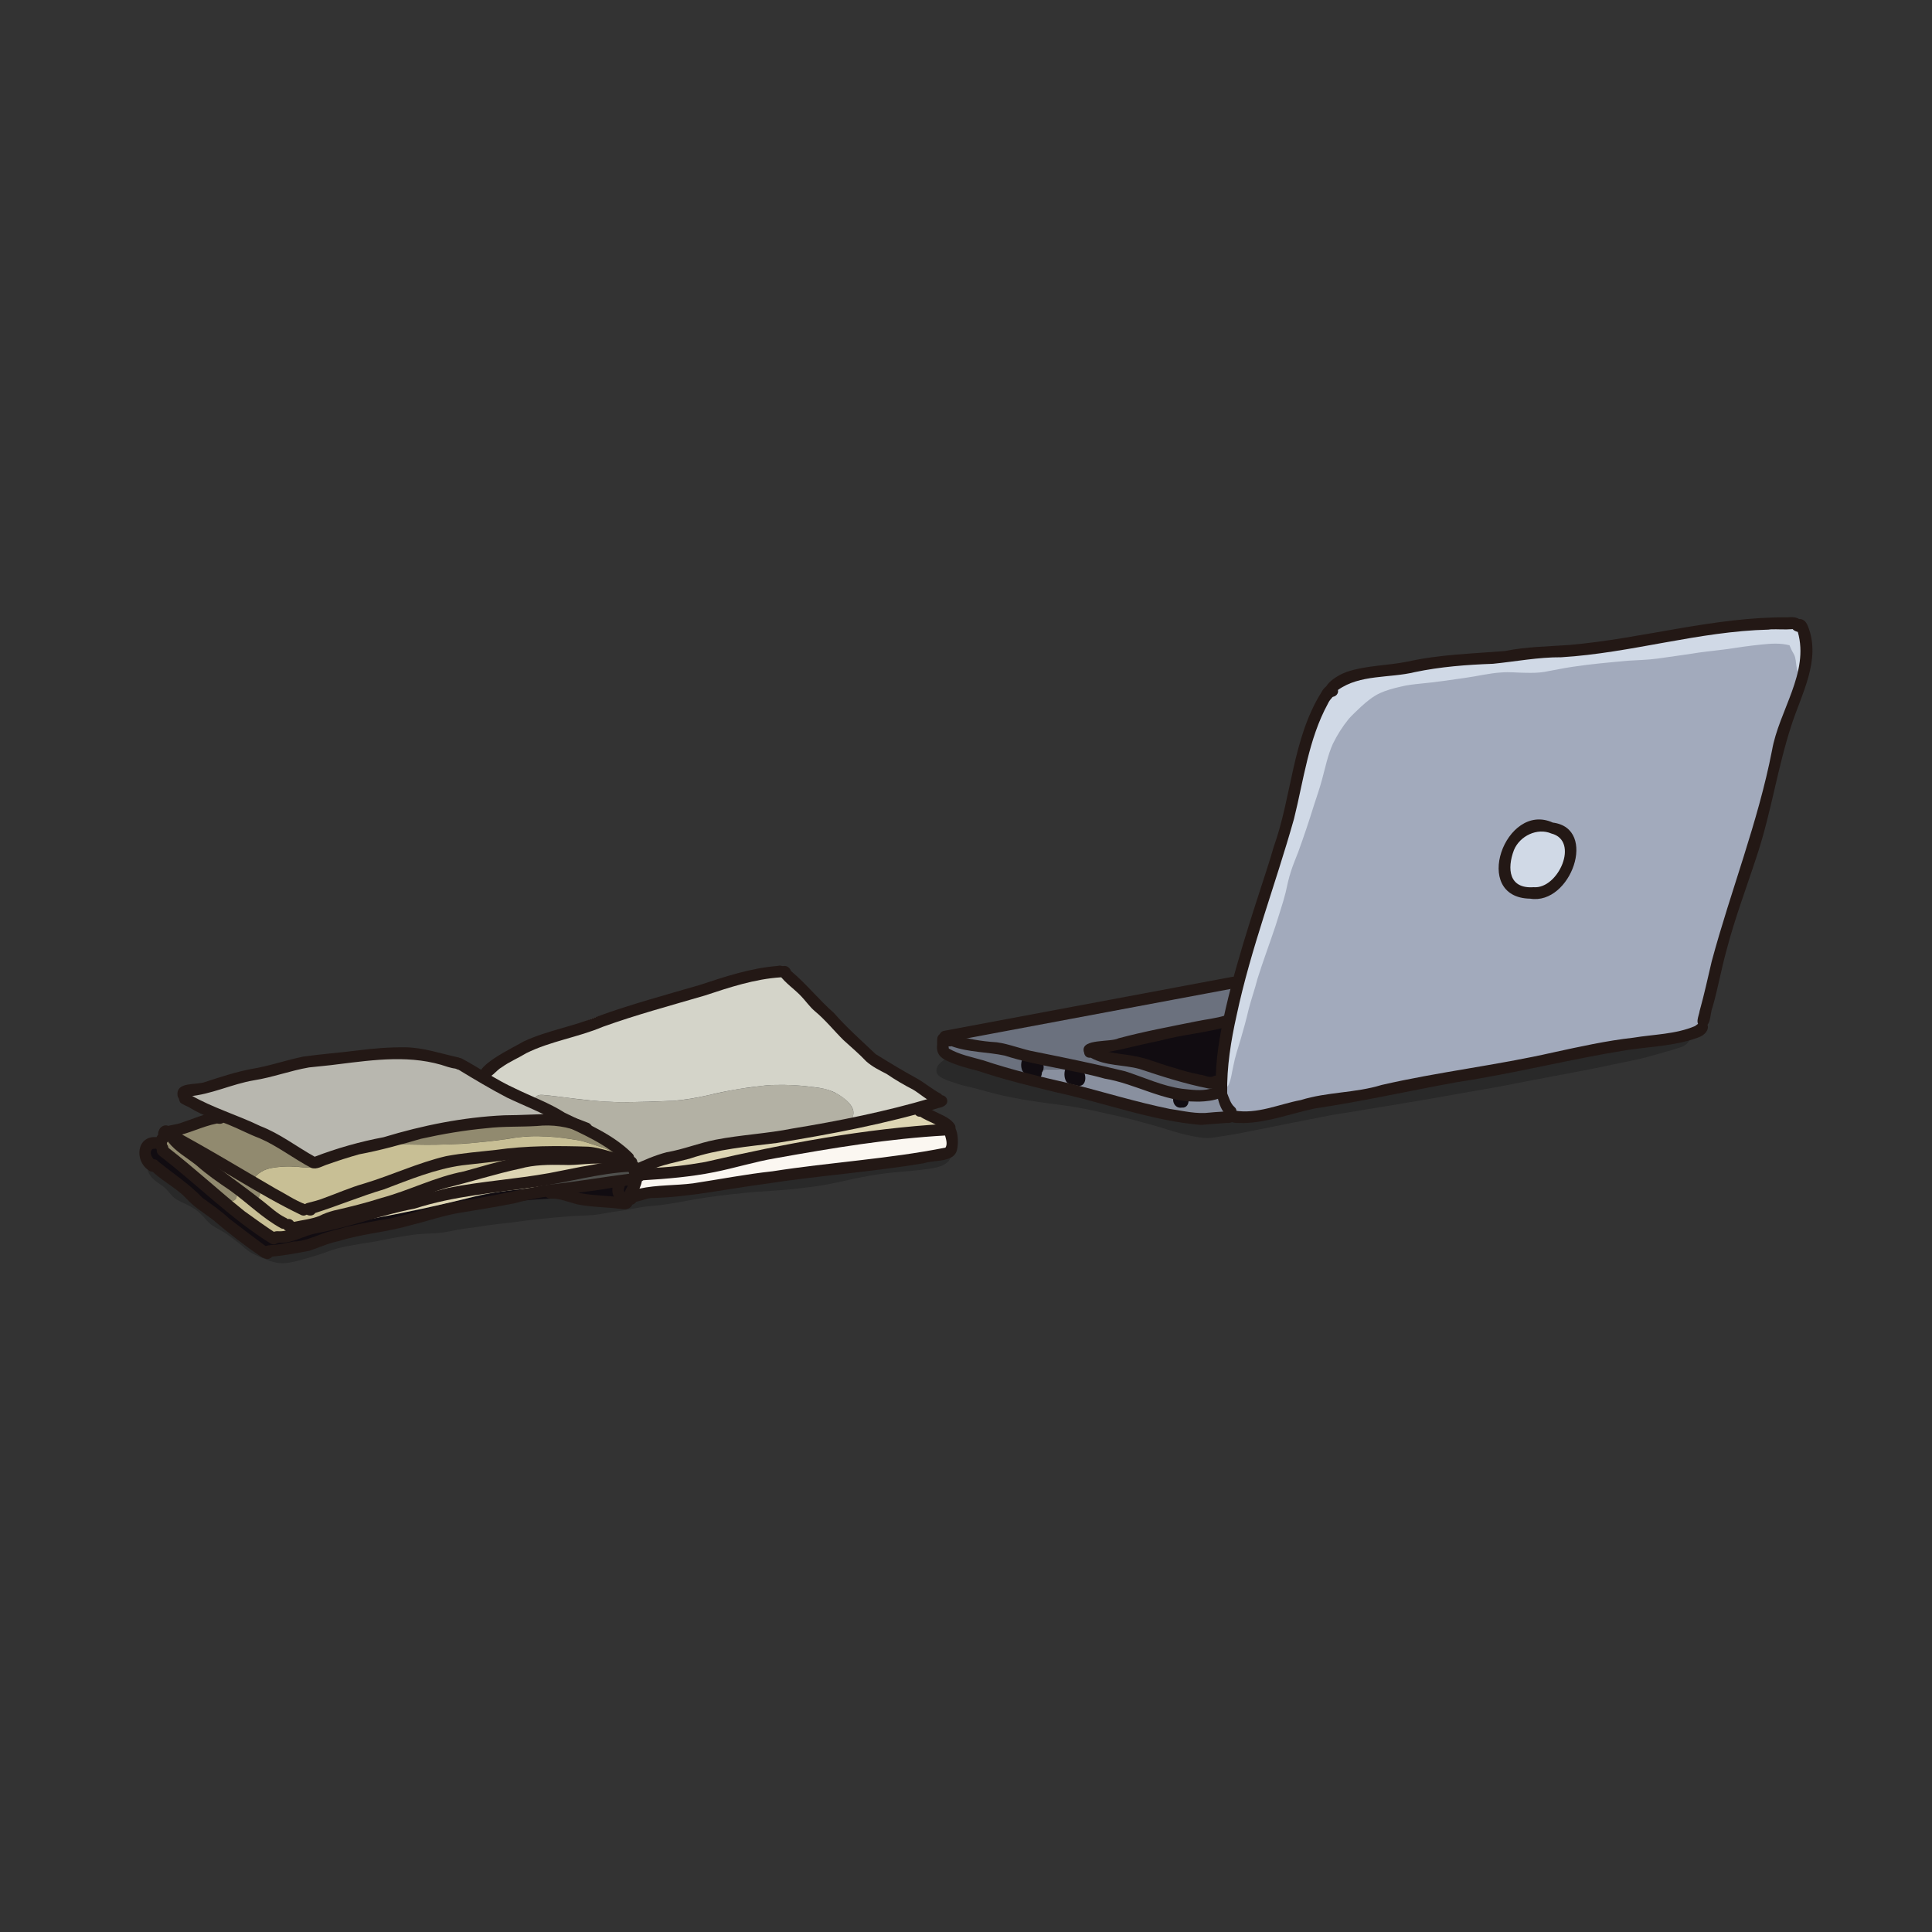 <?xml version="1.0" encoding="UTF-8"?><svg xmlns="http://www.w3.org/2000/svg" viewBox="0 0 1000 1000"><rect x="0" y="0" width="1000" height="1000" fill="#333333" stroke="none"/><defs><style>.cls-1{fill:#ddd5b3;}.cls-2{fill:#b8b7af;}.cls-3{fill:#c8bf95;}.cls-4{fill:#918a6f;}.cls-5{fill:#d4d4c9;}.cls-6{fill:#4f504d;}.cls-7{fill:#d0d9e6;}.cls-8{fill:#a2aabc;}.cls-9{fill:#fbf7f1;}.cls-10{fill:#89909f;}.cls-11{fill:#b3b1a4;}.cls-12{opacity:.2;}.cls-13{fill:#231815;}.cls-14{fill:#110c11;}.cls-15{fill:#6b717e;}</style></defs><g id="_レイヤー_4"><path class="cls-12" d="m492.08,598.1c.09,1.34-.56,2.48-1.57,3.33-2.57,2.49-6.22,2.96-9.6,3.54-6.16.86-12.36,1.39-18.55,1.88-5.55.6-11.09,1.4-16.55,2.51-5.51,1.02-10.96,2.42-16.46,3.47-4.92.99-9.91,1.6-14.89,2.18-10.1,1.37-20.33,1.41-30.46,2.57-7.9.8-15.79,1.75-23.62,3.05-5.65,1.01-11.3,2.15-17,2.92-2.73.38-5.51.52-8.25.85-3.75.43-7.46,1.2-11.16,1.89-2.22.39-4.49.64-6.71.99-2.27.36-4.54.83-6.82,1.16-5.06.82-10.21.73-15.31,1.07-10.03.83-20.07,1.74-30.04,3.21-5.62.64-11.29,1.21-16.87,2.16-3.55.57-7.19.89-10.73,1.52-3.62.62-7.25,1.55-10.92,1.85-4.6.29-9.27.31-13.83,1.03-5.94.81-11.85,1.93-17.71,3.16-3.1.61-6.29.94-9.4,1.53-3.75.71-7.57,1.23-11.25,2.27-2.72.78-5.39,1.87-8.07,2.77-2.47.82-5.03,1.53-7.52,2.28-4,1.13-8.06,2.37-12.23,2.57-2.35.03-4.72-.46-6.93-1.23-3.63-1.45-7.38-2.72-10.68-4.86-1.54-1.03-2.89-2.32-4.32-3.5-1.52-1.24-3.11-2.41-4.67-3.6-1.96-1.53-4.02-2.93-6.2-4.13-1.41-.8-2.88-1.52-4.19-2.47-.98-.72-1.86-1.58-2.67-2.48-1.32-1.46-2.59-2.98-4.09-4.27-1.66-1.41-3.55-2.54-5.51-3.5-2.71-1.43-5.75-2.44-7.98-4.62-1.04-1.06-1.92-2.25-2.93-3.34-1.03-1.13-2.27-2.05-3.53-2.9-6.76-4.38-7.77-7.95-5.8-15.86,5.51-1.39,12.9-3.52,18.37-4.27,4.75-.62,9.6-.76,14.34-1.48,7.38-1.12,14.92-1.52,22.35-2.2,10.54-1.04,21.19-2.01,31.78-2.43,11.64-.6,23.29-2.56,34.86-3.84,10.62-1.14,21.51-1.44,32.16-2.21,12.26-.83,24.66-2.5,36.93-3.18,13.12-.65,26.42-.4,39.54-.58,17.7-.19,35.47.41,53.15,1.23,13.61.29,27.22,1.6,40.76,2.86,12.88.86,25.67,3.09,38.45,4.79,8.38,1.02,16.94,1.07,25.33,1.93,4.87.48,9.88,1.02,14.71,1.87,4.88.96,11.96,2.58,12.31,8.54Z"/><path class="cls-12" d="m875.61,535.72c.03,1.43-.98,2.62-1.8,3.7-.68.84-1.53,1.54-2.48,2.06-1.13.56-2.4.89-3.6,1.3-5.32,1.64-10.71,3.12-16.08,4.57-4.32,1.17-8.74,1.94-13.12,2.86-12.39,2.76-24.9,5.01-37.37,7.38-11,1.97-21.92,4.41-32.94,6.22-13.88,2.34-27.71,5-41.61,7.21-8.59,1.56-17.26,2.76-25.85,4.29-4.94.79-9.93,1.48-14.83,2.49-11.15,2.17-22.31,4.39-33.44,6.64-4.04.74-8.07,1.64-12.1,2.39-4.3.75-8.62,1.43-12.94,2.04-3.16.44-6.34-.07-9.45-.65-4.88-.85-9.63-2.26-14.34-3.77-6.04-1.95-12.22-3.45-18.33-5.16-3.88-1-7.8-1.86-11.71-2.72-6.85-1.59-13.74-3.13-20.71-4.11-9.31-1.3-18.68-2.34-27.91-4.18-6.61-1.15-13.08-2.98-19.54-4.77-3.19-.9-6.5-1.4-9.65-2.47-2.76-.91-5.6-1.72-8.18-3.09-5.37-2.78-2.6-7.46,1.77-9.71,1.27-.71,2.65-1.27,4.03-1.75.19-.08.5-.16.69-.23,0-.02,9.78-1.66,9.79-1.67,2.64,0,5.31,0,7.95.02,7.46.05,14.93.24,22.37.78,24.29.95,48.65.12,72.95.35,13.9-.12,27.87.43,41.77.53,15.74-.12,31.54-.61,47.27-.95,35.08-1.63,70.2-3.91,105.13-7.58,7.51-.82,15.13-1.86,22.65-2.55,6.94-.63,14-1.04,20.93-1.67,5.87-.25,30.06-4.09,30.68,2.18Z"/></g><g id="_レイヤー_1"><path class="cls-8" d="m931.78,345.28c-.06,3.46-.08,6.99-.8,10.39-.65,2.69-1.75,5.26-2.91,7.77-1.66,3.33-3.6,6.57-4.55,10.2-1.24,4.63-2.79,9.17-4.52,13.63-1.39,3.6-2.82,7.21-3.46,11.04-.61,3.98-1.1,7.99-1.47,12-.21,2.61-.37,5.24-.75,7.83-.45,2.69-1.17,5.36-2.07,7.93-1.26,3.47-3.1,6.72-4.53,10.12-2.35,6.11-4.52,12.32-6.42,18.58-1.73,6.7-3.61,13.38-5.08,20.14-1.25,5.37-2.95,10.63-4.41,15.94-1.92,7.39-3.63,14.84-5.41,22.26-1.65,6.31-3.21,12.95-7.27,18.2-1.27,1.64-3.2,2.69-5.25,2.96-.91,1.32-2.49,1.86-3.95,2.33-2.19.61-4.43,1.08-6.65,1.57-8.42,1.94-17,4.06-25.7,3.61-1.4-.27-2.78.55-4.13.84-2.56.72-5.15,1.45-7.73,2.11-4.37,1.09-8.8,2.1-13.24,2.89-2.04.35-4.11.57-6.14.97-5.24.97-10.38,2.4-15.58,3.54-4.39.89-8.88,1.25-13.27,2.14-7.09,1.25-14.16,2.67-21.26,3.86-5.53,1.05-11.04,2.25-16.6,3.14-6.41,1.16-12.95,1.53-19.39,2.51-8.22,1.53-16.54,2.5-24.71,4.31-2.9.58-5.72,1.51-8.59,2.16-3.58.77-7.25,1.19-10.81,2.07-2.5.61-4.99,1.37-7.42,2.2-1.63.55-3.26,1.19-4.96,1.47-3.53.49-7.13.33-10.67.8-3.29.36-6.61.68-9.91.32-1.93-.19-3.92-.67-5.37-2.04-2.61-2.15-3.79-5.19-4.02-8.5-.4-3.3-.27-6.64.16-9.93.6-4.91,1.27-9.82,2.33-14.65,1-5.02,2.7-9.89,3.9-14.86.98-4,1.79-8.07,2.76-12.07,1.23-4.78,2.51-9.57,3.75-14.35,1.49-6.14,3.81-12.03,5.92-17.97,1.68-5.12,3.27-10.3,5.28-15.3,3.07-8.08,5.08-16.57,6.15-25.14.44-3.47,1.14-6.91,1.79-10.34.59-3.58,1.21-7.17,2.05-10.71,1.47-6.84,3.68-13.49,5.86-20.12,1.64-5.22,3.25-10.49,5.33-15.55,1.08-2.49,2.49-4.86,3.81-7.22,1.71-2.95,3.4-6.02,5.41-8.78,1.61-2.23,3.67-4.16,5.79-5.9,2.29-1.88,4.72-3.75,7.3-5.23,1.98-1.12,4.19-1.85,6.32-2.62,3.41-1.23,6.95-2.24,10.55-2.67,3.26-.44,6.59-.45,9.86-.81,5.05-.73,10.12-1.44,15.17-2.11,6.29-.93,12.59-1.95,18.9-2.74,5.29-.51,10.56-1.45,15.82-2.23,3.74-.53,7.57-.81,11.31-1.34,4.86-.72,9.74-1.54,14.6-2.3,9.94-1.58,19.87-3.39,29.91-4.27,5.6-.53,11.24-.83,16.86-1.1,5.61-.46,11.24-1.05,16.85-1.54,12.45-1.11,24.81-3.28,37.29-3.99,7.71-.56,15.51-.64,23.14.77.12.34,4.64,9.75,4.42,9.78.34,1.3.44,2.69.44,4.04Z"/><path class="cls-10" d="m637.04,575.28c-1.06,1.16-2.5,1.81-3.99,2.24-2.16.69-4.41,1.14-6.66,1.5-4.06.7-8.21.6-12.3.28-4.3-.35-8.61-.87-12.79-2-6.54-1.43-12.99-3.28-19.3-5.52-2.64-.88-5.26-1.86-7.92-2.71-2.45-.76-4.95-1.38-7.43-2.07-2.2-.58-4.36-1.37-6.54-2.05-2.06-.61-4.17-1.1-6.26-1.6-3.48-.76-6.95-1.63-10.44-2.33-3.07-.58-6.23-1.16-8.98-2.71-.75-.41-1.89-1.37-1.06-2.22.59-.52,1.4-.73,2.12-1.01,1.95-.67,3.93-1.29,5.99-1.53,2.48-.32,4.98-.06,7.46.03,3.45.17,6.92.12,10.36.47,2.57.21,5.07.8,7.55,1.47,2.29.55,4.61,1.02,6.87,1.71,2.66.73,5.37,1.28,8.02,2.07,3.36,1.09,6.59,2.54,9.86,3.85.94.36,1.83.87,2.8,1.13,1.46.34,2.97.47,4.44.74,2.59.36,5.07,1.19,7.54,2.01,2.74.85,5.59,1.76,8.48,1.76,7.14-.17,11.79-2.11,17.65-6.08.18,4.9.37,9.26,4.51,12.55Z"/><path class="cls-15" d="m642.4,507.68c-.37.88-5.11,9.15-4.65,9.98-.26,2.24-.66,4.49-1.08,6.71-.94,5.12-2.28,10.17-3.19,15.3-.98,5.25-2.38,10.43-3.4,15.68-.21,1.18-.4,2.43-.44,3.64-.03.82.06,1.7.52,2.41.43.69.78,1.44,1.01,2.22-3.14,2-6.51,3.75-10.18,4.52-2.36.43-4.77.72-7.17.66-3.23-.34-6.34-1.38-9.41-2.39-2.45-.85-5.02-1.32-7.59-1.68-4.41-1.52-8.78-3.36-12.71-5.9-2.12-1.32-4.42-2.35-6.8-3.09-2.59-.81-5.28-1.34-7.88-2.12-3.36-.93-6.68-2.07-10.06-2.94-3.66-.88-7.39-1.51-11.05-2.41-9.49-2.5-19.24-3.68-28.89-5.37,4.43,1.33,8.76,3.01,13.17,4.41,2.3.59,4.67.89,6.99,1.35,4.26.9,8.4,2.27,12.65,3.2,3.82.8,7.62,1.73,11.38,2.8,3.87.99,7.8,1.81,11.64,2.89l-.09.09c-1.07-.25-2.12-.59-3.18-.87-1.67-.43-3.36-.8-5.04-1.2-2.08-.54-4.15-1.11-6.3-1.34-3.79-.5-7.63-.45-11.43-.61-2.58-.1-5.18-.38-7.75-.05-2.05.24-4.04.86-5.99,1.53-1.28.45-3.53,1.19-1.77,2.73,3.68,2.6,8.42,2.78,12.67,3.85-4.18-.57-8.29-1.5-12.41-2.4-3.93-.76-7.88-1.48-11.74-2.53-3.71-.95-7.33-2.2-10.94-3.45-3.19-1.05-6.42-2.02-9.6-3.12-1.65-.59-3.29-1.24-4.94-1.86-1.35-.5-2.71-.97-4-1.61-2.4-1.16-6.21-3.68-5.11-6.79.45-.95,1.46-1.59,2.5-1.62,1.19-.06,2.32.4,3.47.64,2.71.55,5.46.96,8.21,1.17-1.97-.38-4.14-.77-5.66-2.18-1.73-1.9.99-3.23,2.54-3.84,4.22-1.66,8.81-1.78,13.25-2.35,5.19-.83,10.32-2.01,15.49-2.89,5.26-.8,10.6-.97,15.86-1.81,3.57-.54,7.15-1.21,10.68-1.94,2.22-.51,4.43-1.11,6.66-1.59,7.46-1.56,15.02-2.67,22.61-3.36,5.68-1.04,11.27-2.62,16.89-3.98,2.09-.54,4.15-1.22,6.23-1.76,1.9-.48,3.83-.89,5.74-1.34,2.35-.53,4.71-1.13,7.09-1.51,1.66-.24,3.35-.34,5-.63,6.07-.98,12.12-2.18,18.18-3.22Z"/><path class="cls-7" d="m936.13,334.93c-.02,2.89-.51,5.76-1.07,8.59-.41,1.89-.67,3.91-1.6,5.63-.57.83-1.56.58-2.11-.13-.99-1.23-1.27-2.86-1.54-4.37-.29-1.92-.31-3.94-1.14-5.74-.35-.75-.82-1.43-1.2-2.16-.46-.89-.8-1.84-1.22-2.75-4.73-1.24-9.69-.91-14.5-.39-5.98.59-11.93,1.47-17.86,2.38-4.85.67-9.75,1.11-14.61,1.79-7.07,1.16-14.19,2.03-21.28,3.09-5.01.69-10.07.78-15.11,1.1-9.59.87-19.21,1.7-28.73,3.14-5,.7-9.94,1.82-14.92,2.68-3.08.5-6.22.51-9.33.45-4.33,0-8.66-.56-12.98-.17-6.26.4-12.38,1.95-18.58,2.8-7.63,1.08-15.26,2.24-22.94,2.96-3.55.35-7.11.73-10.58,1.62-3.58.82-7.17,1.76-10.52,3.29-3.68,1.69-6.81,4.29-9.78,7-2.16,2.08-4.42,4.09-6.41,6.33-3.23,3.97-6.01,8.36-8.25,12.96-2.63,5.89-3.9,12.27-5.59,18.46-1.2,4.53-2.8,8.97-4.22,13.43-2.48,8.02-5.17,15.99-8.03,23.88-1.26,3.33-2.69,6.62-3.77,10.02-1.22,3.65-2.02,7.44-2.84,11.19-1.46,5.84-3.5,11.55-5.24,17.31-3.05,9.13-6.45,18.18-9.33,27.36-1.34,5.33-3.22,10.52-4.58,15.84-1.2,5.19-2.63,10.34-4.12,15.45-1.37,4.53-2.89,9.04-3.76,13.7-.82,3.36-1.06,6.97-2.6,10.1-.44.8-1.49,1.67-2.31.87-.51-.6-.71-1.37-.92-2.11-.45-1.66-.83-3.36-.91-5.08-.08-3.45.44-6.91,1.22-10.27.9-3.84,2.31-7.56,3.05-11.43.74-3.75.95-7.61,1.97-11.31.96-3.45,1.43-7.02,2.3-10.5.62-2.24,1.51-4.41,2.22-6.63.78-2.33,1.31-4.75,1.73-7.16.67-3.69,1.43-7.36,2.17-11.03.59-2.98,1.12-5.98,2-8.89,1.16-3.9,2.49-7.78,4.17-11.49,1.09-2.26,2.5-4.36,3.61-6.61,1.09-2.17,2.25-4.31,3.07-6.59,1.86-5.31,3.05-10.81,4.2-16.31,1.04-4.94,2.93-9.66,4.01-14.58,1.35-6.61,2.6-13.25,4.65-19.68.87-2.78,1.15-5.69,1.81-8.52,1.45-5.92,3.18-11.81,5.4-17.49,1.64-4.41,3.84-8.57,6.01-12.75,1.06-2.1,1.82-4.35,3.03-6.38,1.79-2.8,4.61-4.78,7.55-6.25,1.81-.82,3.73-1.36,5.63-1.92,3.69-1.12,7.48-2.06,11.34-2.29,2.21-.09,4.43-.08,6.63-.34,4.06-.46,8.1-1.15,12.18-1.46,2.51-.27,5.03-.46,7.54-.69,2.01-.21,4.02-.5,6.03-.67,4.72-.32,9.45-.63,14.13-1.3,3.76-.54,7.52-1.16,11.29-1.62,3.44-.35,6.89-.75,10.23-1.68,1.82-.47,3.64-1,5.48-1.38,2.17-.42,4.36-.77,6.53-1.16,3.59-.67,7.22-1.12,10.87-1.36,2.78-.25,5.56-.46,8.35-.43,4.34.05,8.66-.31,12.97-.78,5.24-.35,10.48-.82,15.7-1.52,3.45-.46,6.93-.64,10.39-.96,2.71-.36,5.46-.56,8.14-1.14,2.26-.49,4.51-1.08,6.8-1.39,3.52-.34,7.05-.62,10.52-1.3,5.01-.92,9.93-2.33,14.98-3.02,3.18-.48,6.42-.28,9.61-.63,3.76-.46,7.38-1.75,11.15-2.12,1.65-.14,3.33.02,4.96.3,1.85-.12,3.75-.39,5.61-.17,1.46.23,2.82.86,4.19,1.38,2.48.94,4.88,2.31,6.64,4.3,1.7,1.77,2.31,4.32,2.36,6.72Z"/><path class="cls-7" d="m814.33,441.55c.01,2.99-1.49,5.72-2.75,8.35-1.13,2.31-2.28,4.66-3.98,6.62-1.34,1.55-2.79,3.1-4.59,4.11-3.13,1.84-6.59,2.27-10.15,1.93-3.05-.23-6.34-.7-8.79-2.66-2.44-2.2-4.96-6.15-5.63-9.37-.26-1.37-.1-2.77,0-4.14.16-3.05.97-6.04,2.32-8.78.83-1.71,2.11-3.14,3.39-4.52,2.64-2.88,6.37-5.44,10.26-6.13,2.73-.28,5.46.51,8.05,1.29.97.34,2.07.56,2.84,1.28h.01s0,0,0,0l5.96,4.14c.06.08.16.24.22.32.33.51.66,1.04.96,1.57,1,1.84,1.81,3.87,1.89,5.99Z"/><path class="cls-14" d="m633.87,527.89c-.15.97-1.85,7.45-1.83,8.25-.18,1.51-.25,3.06-.29,4.59-.23,4.05.24,17.4-3.3,19.39-.79.47-1.67.12-2.43-.23-1.01-.46-1.99-1-2.99-1.49-3.08-1.59-6.44-2.49-9.86-2.93-3.2-.47-6.43-.96-9.49-2.05-2.35.01-4.64-.66-6.87-1.33-2.37-.56-4.57-1.6-6.81-2.52-2.4-.86-4.98-1.09-7.5-1.3-3.48-.46-10.78,0-12.77-3.22-2.88-.69-2.17-2.19.1-3.2,1.4-.54,2.92-.71,4.38-.98,2.12-.55,4.06-1.31,6.31-1.65,1.31-.25,2.68-.34,4.01-.49,1.1-.18,2.21-.38,3.31-.52,3.59-.51,7.11-1.44,10.54-2.59,5.48-1.75,11.33-1.99,16.73-3.98,3.23-1.19,6.68-1.55,10.07-2,2.92-.44,5.8-1.17,8.7-1.73Z"/><path class="cls-14" d="m611.76,573.3c-5.51.94-6.43-8.48-.53-7.15,4.96-1.42,5.47,7.6.53,7.15Z"/><path class="cls-14" d="m536,558.76c-1.4-.06-2.65-1.24-2.77-2.63-7.64,1.28-5.06-15.01,1.44-7.91,4.22-2.67,7.07,3.91,4.59,6.95.11,1.91-1.25,3.73-3.26,3.59Z"/><path class="cls-14" d="m557.23,561.82c-1.67-.47-3.52-.52-4.97-1.54-2.78-3.21-1.03-12.36,4.29-7.75,6.13-1.54,7.49,11.29.68,9.29Z"/><path class="cls-14" d="m313.99,621.38c-3.06-.4-6.85.31-9.39-1.74-3.13.51-7.71-.42-5.62-4.57,2.15-2.62,6.27-1.06,9.21-1.26,14.93,2.01,13.08-4.68,18.55-1.04,2.66,2.54-.55,5.32-2.75,6.7-2.69,2.54-6.61,1.92-10.01,1.91Z"/><path class="cls-14" d="m143.96,648.07c-16.77-1.29-27.76-19.49-40.77-28.74-6.28-4.31-11.79-9.55-18.35-13.43-2.19-2.85-8.7-3.59-7.34-8.14-2.24-2.88,1.19-7.14,4.27-4.59,1.36,1.35,1.59,3.38,2.92,4.8,14.83,10.8,29.26,22.12,42.65,34.77,15.33,18.6,29.95,2.56,48.44,2.1,13.13-3.29,26.33-6.21,39.71-8.37,25.13-5.84,50.16-12.96,76.2-12.17,4.99,1.2,26.44-1.41,25.28,5.11-.3,1.54-1.93,2.76-3.52,2.37-31.58-4.48-62.94,1.73-93.38,9.85-18.14,2.88-36.09,8.1-54.11,10.58-7.21,2.24-14.28,6.03-22,5.86Z"/><path class="cls-9" d="m493.82,592.67c.01,1.06-.15,2.13-.47,3.14-.23.69-.52,1.43-1.08,1.93-.71.55-1.67.58-2.52.78-3.42.71-6.89,1.16-10.35,1.62-4.45.74-8.86,1.74-13.36,2.13-3.49.21-6.99.06-10.48.35-4.12.26-8.19.97-12.28,1.46-3.54.41-7.12.45-10.67.69-3.51.23-6.94,1.02-10.39,1.67-3.63.67-7.28,1.22-10.93,1.73-3.5.56-7.05.7-10.57,1-3.96.45-7.9,1.06-11.82,1.77-5.94,1.15-11.93,2.13-17.98,2.43-5.06.55-10.14,1.06-15.2,1.6-2.13.21-4.28.31-6.41.62-4.37.75-8.71,1.67-13.09,2.33-2.3.35-4.74.68-6.98-.16-.75-.29-1.56-.63-1.95-1.38.51-.91.65-1.9.04-2.88,1.7-2.93,4.93-4.56,7.92-5.89,5.12-1.07,11.99-1.29,17.13-1.61,6.62-.56,13.14-1.92,19.64-3.25,7.44-1.83,14.87-3.74,22.36-5.39,3.6-.71,7.27-1.15,10.85-1.96,3.82-.86,7.54-2.13,11.37-2.94,2.48-.55,5.02-.78,7.53-1.13,7.29-1.06,14.59-2.33,21.98-2.4,2.67-.04,5.35-.16,8.01-.43,2.74-.31,5.48-.77,8.23-1.1,5.39-.59,10.8-1.06,16.2-1.61,2.75-.37,5.52-.69,8.3-.46,1.53.1,3.12.21,4.53.86,2.15.95,2.36,4.48,2.43,6.51Z"/><path class="cls-1" d="m315.23,601.43l-2.23,4.07c-1.5.64-3.02,1.29-4.58,1.75-2.11.54-4.24,1.01-6.36,1.5-4.04.79-7.96,2.09-11.96,3.05-3.12.75-6.25,1.56-9.37,2.32-11.56,1.73-23.42,2.26-34.86,5.13-18.03,4.61-36.25,8.42-54.59,11.8-.71-.29-1.93-.99-1.44-1.75.38-.4.94-.57,1.42-.82,1.9-.87,3.9-1.5,5.86-2.23,5.67-2.17,11.43-4.11,17.14-6.18,1.93-.72,3.87-1.46,5.86-2,1.06-.29,2.15-.51,3.17-.95,1.76-.68,3.5-1.44,5.25-2.16,1.15-.46,2.32-.84,3.48-1.26,1.74-.6,3.44-1.32,5.16-1.95,1.9-.68,3.85-1.28,5.77-1.91,4.28-1.48,8.57-2.93,12.95-4.09,2.36-.7,4.79-1.13,7.19-1.66,6.05-1.4,12.22-2.2,18.38-2.96,3.57-.52,7.14-1.07,10.7-1.66,1.98-.35,3.98-.8,5.99-.95,1.83-.15,3.7-.03,5.54.06,4.29.12,7.83.32,11.54,2.84Z"/><path class="cls-1" d="m487.11,584.46c.02.28-.03.59-.12.85-3.68-.32-7.31.39-10.96.73-4.44.34-8.88.88-13.31,1.3-2.86.33-5.72.81-8.58,1.14-3.61.4-7.25.38-10.88.52-3.57.19-7.13.6-10.68,1.05-2.88.41-5.75.92-8.63,1.29-2.35.33-4.73.55-7.05,1.05-3.44.71-6.79,1.79-10.18,2.65-2.76.69-5.58,1.17-8.38,1.62-6.37.97-12.57,2.8-18.84,4.21-2.38.56-4.74,1.25-7.12,1.79-2.77.64-5.59,1.12-8.38,1.66-4.58.87-9.21,1.6-13.87,1.8-2.06.09-4.13.24-6.19.35,0,0-8.2.92-8.21.94-.61.26-1.26.55-1.86.83-.29-.76-.48-1.62-.31-2.43.41-1.53,1.56-2.77,2.77-3.75,1.34-1.03,2.98-1.58,4.55-2.16,2.3-.85,4.68-1.46,7.09-1.92,3.66-.7,7.22-1.9,10.89-2.55,6.33-1.36,12.68-2.74,19.11-3.54,4.38-.64,8.72-1.6,13.11-2.22,3.21-.49,6.44-.81,9.67-1.05,3.74-.4,7.5-.81,11.23-1.32,4.18-.52,8.36-1.01,12.5-1.78,5.43-.79,10.86-1.69,16.27-2.62,6.19-1.06,12.2-2.89,18.21-4.66.37-.1.78-.21,1.16-.29.55-.44,1.15-.95,1.78-1.31,3.01-1.8,6.59-2.72,10.09-2.71l.08-.5c.41.12.91.28,1.31.42.14.03.49-.08.6.03,1.48.77,3.02,1.47,4.46,2.32,1.36.85,2.85,1.47,4.14,2.43.9.7,1.58,1.63,2.36,2.45.88.99,2.08,1.93,2.2,3.34Z"/><path class="cls-6" d="m329.23,608.38h0c-.58.34-4.09,2.92-4.75,2.79-2.9.61-5.87.76-8.78,1.29-2.86.46-5.76.77-8.63,1.14-2.37.35-5.2-.67-7.16.66-.47.03-1.01.08-1.48.11-5.53.25-11.09-.44-16.63.06-.13-.14-.27-.32-.37-.48,3.79-.95,7.6-1.87,11.38-2.82,2.63-.77,5.28-1.53,7.97-2.09,2.55-.57,5.1-1.15,7.63-1.79,1.57-.46,3.08-1.11,4.58-1.75l.96-1.75c1.52-.05,3.04.11,4.56.2,1.4.06,2.81.05,4.21.08,4.1.06,5.1.29,6.5,4.36Z"/><path class="cls-4" d="m162.1,603.1c.01.73-.83.95-1.41,1.08-1.97.43-3.99-.09-5.96-.22-2.99-.22-6.02-.28-9.02-.08-4.46.39-9.46.94-12.71,4.37-.38.43-.86.82-1.15,1.32-.26.64-.49,1.34-.37,2.04.16.69.77,1.21,1.2,1.74.73.83,1.42,1.73,1.81,2.77.41,1.09.17,2.33-.43,3.3-.48.82-1.35,1.61-2.37,1.37-.62-.12-1.22-.35-1.78-.63-.21-.09-.41-.2-.61-.3-.26-.08-.57-.09-.84-.15-1.4-.28-2.84-.37-4.2-.82-.73-.25-1.38-.7-1.99-1.16.19.59.37,1.24.22,1.86-.25.92-1,1.85-2,1.91-.69-.01-1.33-.32-1.96-.59-.74-.3-1.45-.66-2.1-1.13-1.03-.67-2-1.43-3.02-2.12-.89-.53-1.79-1.04-2.64-1.62-.9-.6-1.74-1.28-2.63-1.89-1.37-1.04-2.64-2.19-3.96-3.29-1.29-1.11-2.81-1.9-4.2-2.87-1.88-1.31-3.57-2.87-5.21-4.48-1.55-1.58-2.98-3.29-4.66-4.74-.9-.81-1.82-1.61-2.73-2.42-.74-.66-1.49-1.34-1.99-2.2-1.18-2.18-1.88-5.47-.64-7.74,1.91-2.45,5.07-3.66,8.13-3.53.89.03,1.78.16,2.68.08,1.97-.19,3.84-.9,5.72-1.47,1.77-.56,3.4-1.53,5.18-2.05,2.36-.77,4.87-.65,7.31-.46,1.23.07,5.11.27,6.4.22,3.03,1.7,6,3.56,9.17,5,1.44.64,2.93,1.24,4.25,2.11,2.28,1.5,4.58,3.05,7.15,4,1.55.6,3.12,1.18,4.69,1.71,1.97.75,4.42,1.33,5.48,3.34,2.21.51,3.75,2.23,5.49,3.55,1.33,1,2.81,1.75,4.27,2.53.64.36,1.32.89,1.44,1.66Z"/><path class="cls-4" d="m319.21,595.7c.03.59-.35.87-.92.87-1.35-.1-2.51-.95-3.72-1.5-1.44-.74-3.01-1.19-4.54-1.7-3.39-1.05-6.72-2.36-10.2-3.08-8.29-1.52-16.73-2.38-25.16-2.18-3.1.15-6.2.5-9.29.9-1.65.24-3.28.61-4.93.82-4.15.58-8.33.97-12.49,1.41-7.68.9-15.42,1.11-23.14,1.26-3.36.05-6.74.01-10.1-.06-1.39-.03-2.82-.05-4.21-.07-1.28.06-4.51-.64-5.66-.75,5.88-1.74,11.72-3.68,17.62-5.38,4.5-1.09,9.05-2.17,13.62-2.91,5.16-.73,10.32-1.54,15.53-1.79,2.78-.25,5.58-.32,8.37-.39,2.19-.12,4.39-.41,6.58-.46,4.88-.18,9.76.12,14.64.14,4.16.09,8.45-.32,12.44,1.12,1.4.4,2.68,1.14,4.06,1.61,1.96.68,4.03,1.08,5.96,1.84,1.24.47,2.48,1.01,3.59,1.73,1.08.73,2.06,1.6,3.13,2.34,1.24.87,2.53,1.66,3.85,2.39,1.51.91,4.87,1.82,4.96,3.84Z"/><path class="cls-3" d="m320.57,599.55c.08.56-1.29.2-1.59.19-2.09-.27-4.17-.71-6.24-1.11-5.06-.94-10.26-.67-15.35-.18-6.1.56-12.08,1.98-18.11,2.94-5.63.73-11.27,1.52-16.79,2.83-3.14.6-6.24,1.37-9.3,2.29-3.09.88-6.15,1.9-9.18,2.98-2.13.71-4.28,1.36-6.4,2.1-2.18.72-4.24,1.82-6.5,2.29-2.78.73-5.66.74-8.48,1.22-1.7.32-3.33.96-4.94,1.57-2.1.8-4.22,1.6-6.25,2.55-7.16,3.45-14.64,6.24-22.19,8.7-2.05.65-4.18,1.04-6.26,1.57-3.21.93-6.45,1.74-9.68,2.62-2.65.71-5.29,1.49-7.89,2.35-2.1.69-4.17,1.54-6.3,2.11-4.99,1.17-9.94,2.76-15.05,3.27-4.6.27-8.39-.89-11.76-4.13-2-1.84-4.09-3.59-6.09-5.44-2.21-2.01-3.69-4.74-6.13-6.52-1.53-1.1-3.09-2.16-4.64-3.22-1.65-1.04-3.34-2.23-4.11-4.09.91.61,1.91,1.08,2.79,1.75,1.1.79,2.19,1.61,3.37,2.28.63.3,1.27.59,1.93.83,1.37.57,2.38-.1,2.94-1.38.31-.7.12-1.49-.11-2.18.58.45,1.19.87,1.88,1.13,1.32.46,2.73.54,4.1.82.36.09.76.08,1.1.21.66.35,1.35.67,2.07.86,1.81.57,3.06-1.51,3.26-3.05.22-2.18-1.62-3.77-2.84-5.34-.71-.83-.31-1.98.05-2.88,2.65-3.37,6.27-4.68,10.41-5.21,4.97-.7,10.04-.63,15.01-.02,1.17.13,2.37.2,3.52-.08.47-.13,1.06-.28,1.25-.79.09-.3-.02-.6-.19-.85-.16-.28-.39-.52-.65-.71-.91-.65-1.98-1.05-2.93-1.64,1.62-.03,3.27-.04,4.88-.29,2.47-.5,4.9-1.15,7.36-1.68,4.29-1.01,8.56-2.1,12.82-3.22,2.9-.75,5.85-1.32,8.72-2.18,3.12-.92,6.3-1.7,9.44-2.56,3.56-.98,7.13-2.01,10.78-2.6,1.79-.33,3.61-.48,5.39-.84,4.72-1.06,9.46-2.13,14.26-2.73-3.15.72-6.35,1.34-9.48,2.16-5.89,1.7-11.73,3.63-17.62,5.38.85.09,5,.86,5.66.75,1.53.02,3.08.04,4.61.08,3.47.08,6.94.1,10.41.05,4.65-.12,9.32-.23,13.96-.49,4.23-.28,8.45-.79,12.67-1.18,3.32-.36,6.65-.72,9.96-1.24,5.54-1,11.19-1.62,16.82-1.48,5.37.12,10.75.55,16.06,1.39,2.01.33,4.05.59,6.04,1.06,1.49.36,2.95.87,4.42,1.32,2.87,1,5.83,1.77,8.63,2.96,1.22.48,3.87,2.41,4.95,1.47.36.65.72,1.32,1.07,1.98.19.4.43.81.46,1.26Z"/><path class="cls-2" d="m287.72,578.28c-.41.04-4.99.78-5.28.66-.83-.02-1.7.01-2.54.04-2.52.09-5.05.32-7.57.53-9.06.92-18.13,1.83-27.21,2.56-5.96.87-11.97,1.44-17.88,2.61-2.81.55-5.66,1.07-8.45,1.72-.92.2-1.93.5-2.85.71-1.06.15-2.14.28-3.19.46-3.68.58-7.27,1.56-10.84,2.57-2.88.8-5.79,1.5-8.67,2.33-3.17.98-6.42,1.65-9.63,2.45-4.35,1.13-8.71,2.25-13.09,3.29-1.86.4-3.7.87-5.56,1.28-1.47.38-2.97.61-4.49.63-1.72-.36-3.42-.96-4.93-1.86-.52-.43-1.04-.87-1.57-1.29-.89-.76-1.95-1.3-3.08-1.6-.85-1.7-2.83-2.35-4.49-2.99-1.52-.53-3.05-1.05-4.55-1.62-1.89-.68-3.73-1.52-5.43-2.59-1.61-.96-3.1-2.14-4.81-2.92-3.99-1.66-7.72-3.87-11.46-6.02-1.24-.04-5.6-.05-6.86-.26-1.68-1.21-3.37-2.44-5.16-3.48-1.61-.91-3.33-1.62-4.98-2.44-1.49-.67-3.08-1.16-4.42-2.12-2.69-1.82-2.79-4.21-.04-6.15.93-.73,2.06-1.01,3.21-1.19,1.06-.19,2.11-.44,3.16-.7,6.1-1.43,12.17-2.98,18.3-4.26,2.2-.49,4.38-1.04,6.54-1.69,1.86-.56,3.69-1.23,5.57-1.71,5-1.23,10.1-2.09,15.18-2.95,5.6-1.1,11.24-1.96,16.87-2.85,5.66-.96,11.31-2.17,17.04-2.61,1.93-.06,3.85-.26,5.78-.33,3.58-.06,7.17-.01,10.76-.02,8.39,0,16.82.13,25.15,1.18,3.73.5,7.34,1.66,10.93,2.79,3.35,1.16,6.78,2.28,9.83,4.13,1.74,1.08,3.25,2.48,4.76,3.86.98.81,2.03,1.52,3.09,2.23,1.4.95,2.93,1.7,4.42,2.51,2.19,1.32,4.43,2.55,6.77,3.58,1.53.65,3.04,1.39,4.61,1.95,2.5.83,4.97,1.79,7.41,2.8,1.41.57,2.59,1.55,3.82,2.43,2.01,1.37,4.03,2.76,5.85,4.37Z"/><path class="cls-11" d="m441.78,575.79c-.02,1.9-.9,3.9-2.41,5.08-2.66,1.81-6,2.18-9.04,3.06-2.29.57-4.61,1.06-6.91,1.59-1.52.38-3.05.77-4.62.93-7.75,1-15.5,2-23.29,2.66-4.97.54-9.88,1.49-14.8,2.36-5.13.79-10.03,1.47-15.18,2.54-3.11.7-6.25,1.36-9.38,2.01-2.13.48-4.25,1.12-6.38,1.61-3.2.64-6.41,1.3-9.46,2.49-1.01.38-2.05.77-3,1.29-.44.21-.83.6-1.27.79-1.24.51-2.55.89-3.89,1.02-1.53.23-2.77-.81-3.63-1.96-1.24-1.8-2.49-3.6-3.98-5.2-1.22-1.06-4.75-2.77-6.14-3.56-2.11-1.11-4.36-1.96-6.46-3.08-2.32-1.23-4.46-2.77-6.75-4.04-.94-.55-1.99-.88-2.97-1.37-1.23-.61-2.34-1.44-3.43-2.27-1.53-1.19-3.34-1.94-5-2.93-1.33-.75-2.59-1.64-3.9-2.43-1.1-.64-2.26-1.2-3.4-1.76-1.77-.86-3.58-1.66-5.42-2.37-1.18-.46-2.42-.87-3.41-1.68-1.09-.95-1.56-2.1.05-3.13.82-.63,1.87-.8,2.88-.71.91.04,1.83.12,2.74.22,3.29.35,6.59.79,9.88,1.18,7.68,1.06,15.41,1.87,23.15,2.21,4.96.25,9.95.08,14.91.02,3.84-.03,7.72-.24,11.56-.36,4.67-.03,9.34-.47,13.95-1.21,6.44-.94,12.74-2.68,19.12-3.93,5.62-1.22,11.36-1.9,17.06-2.64,4.27-.62,8.62-.75,12.94-.64,6.57-.02,13.12.75,19.6,1.76,5.74.85,15.66,6.23,16.29,12.46Z"/><path class="cls-5" d="m482.48,570.03c0,.78-.88,1.1-1.48,1.36-.79.3-1.61.55-2.42.79-1.34.38-2.71.69-4.07.97-.48.1-1,.2-1.49.28-.31.04-.68.18-.98.04l-.02.13c-2.53.38-5.04.88-7.55,1.36-2.85.52-5.68,1.22-8.42,2.17-3.42,1.02-6.74,2.4-10.2,3.29-2.32.44-4.69.56-7.04.83,1.36-.76,2.24-2.15,2.68-3.62,1.67-4.94-4.77-9.61-8.53-11.65-5.22-3.03-11.4-3.15-17.24-3.92-6.4-.56-12.88-.73-19.29-.24-10.05,1.05-20.05,2.67-29.86,5.08-6.07,1.37-12.24,2.43-18.45,2.9-8.73.36-17.48.65-26.22.66-10.78,0-21.49-1.41-32.17-2.76-2.46-.31-4.94-.62-7.41-.86-1.51-.1-3.2-.44-4.51.53-.42.3-.87.63-1.07,1.12-.31,1.14.78,2.06,1.66,2.57,1.9,1.02,4.01,1.6,5.95,2.54,1.99.91,3.99,1.84,5.87,2.95,1.35.84,2.67,1.74,4.06,2.51,1.16.66,2.38,1.22,3.51,1.94,1.57,1.05,3,2.34,4.74,3.13-1.48-.5-2.91-1.13-4.3-1.84-1.67-.81-3.34-1.6-5.06-2.3-2.52-1.02-4.97-2.22-7.41-3.42-1.26-.78-2.45-1.73-3.7-2.54-.99-.67-1.92-1.48-2.97-2.05-2.13-1.07-4.4-1.84-6.62-2.68-1.5-.72-2.92-1.62-4.46-2.24-3.15-1.18-6.18-2.65-9.04-4.41-1.7-1.01-3.52-1.85-5.2-2.9-.59-.4-1.17-.94-1.28-1.68-.08-.51,0-1.02.03-1.53.06-1.01.24-2.03.72-2.92.72-1.33,1.98-2.22,3.11-3.18.98-.81,1.92-1.69,2.91-2.49,1.58-1.17,3.22-2.28,4.93-3.25,1.6-.87,3.34-1.46,5-2.19,1.6-.65,3.2-1.37,4.91-1.68,1.82-.41,3.64-.89,5.41-1.5,2.07-.74,4.07-1.66,6.09-2.52,2.2-.92,4.37-1.95,6.52-2.98,2.2-1.02,4.46-1.94,6.66-2.97,3-1.37,5.93-2.95,9.04-4.07,5.97-2.13,12.25-3.15,18.44-4.37,5.79-1.47,11.62-2.88,17.22-4.95,2.55-.95,5.04-2.08,7.54-3.15,4.19-1.47,8.41-2.87,12.64-4.21,2.96-.98,5.85-2.2,8.84-3.13,3.38-.92,6.84-1.57,10.29-2.16,3.64-.67,7.34-.86,11.02-1.13,3.73-.27,7.53-.78,11.24-.06.64.41,4.17,2.8,4.65,3.36,2.03,1.92,4.11,3.81,6.19,5.68,3.48,3.05,6.5,6.56,9.79,9.79,2.94,2.96,5.59,6.19,8.54,9.14,1.54,1.55,2.93,3.25,4.23,5,1.1,1.46,2.17,2.96,3.57,4.14,3.18,2.65,6.24,5.45,9.53,7.98,1.81,1.42,3.76,2.65,5.62,4,1.86,1.28,3.64,2.69,5.44,4.07,2.12,1.56,4.3,3.05,6.65,4.26,2.34,1.3,4.83,2.31,7.14,3.66,2.3,1.38,5.53,2.48,6.09,5.32Z"/></g><g id="_レイヤー_3"><path class="cls-13" d="m634.97,577.48c-19.45-17.89,17.17-113.36,24.29-139.1,9.44-26.29,9.65-56.07,24.77-80.17,1.57-3.31,7.23-7.03,7.93-1.09-.78,2.81-3.52,4.42-4.65,7.11-10.02,18.36-12.54,39.57-17.54,59.61-9.55,33.96-22.33,67.09-29.68,101.61-2.97,13.28-5.16,26.82-4.9,40.47,1,2.44,1.74,5.29,3.77,7.08,2.96,2.46-1.13,7.15-4,4.48Z"/><path class="cls-13" d="m880.59,531.4c-3.61-1.42-1.21-5.47-.85-8.19,2.37-8.46,4.21-17.03,6.23-25.58,9.85-36.63,23.97-71.97,31.23-109.25,3.53-20.45,19.39-40.11,13.34-61.3-8.33-2.05,1.79-11.87,5.2-3.05,7.05,17.37-3.29,35.13-8.56,51.54-7.06,21.65-10.33,44.29-17.36,65.95-5.48,16.98-11.87,33.64-16.35,50.94-2.64,9.64-4.35,19.5-7.13,29.1-1.44,3.32-.49,10.8-5.75,9.85Z"/><path class="cls-13" d="m689.4,360.68c-9.05-4.14,2.68-11.13,7.5-12.86,10.09-3.41,21.06-3.27,31.49-5.34,16.63-3.73,33.58-4.14,50.48-5.5,11.05-2.26,22.26-2.32,33.45-3.15,37.97-3.29,74.82-14.61,113.07-14.31,2.85-.33,7.75-.02,6.69,4.06-.59,3.51-13.28,1.59-16.65,2.31-36.18.87-71.18,12.11-107.28,14.31-11.94-.08-23.59,2.21-35.42,3.38-13.61.49-27.11,1.52-40.43,4.31-13.17,3.22-28.34,1.07-39.78,9.24.49,1.88-1.27,3.67-3.12,3.54Z"/><path class="cls-13" d="m643.64,581.3c-2.68-.2-6.72.65-7.93-2.46-.67-2.11,1.06-4.22,3.26-4.03,11.65,2.04,23.01-3.29,34.35-5.43,13.65-4.26,28.11-3.59,41.78-7.8,29.37-6.77,59.45-10.16,88.84-16.85,13.64-2.96,27.57-6.07,41.42-7.61,10.68-1.77,21.91-1.75,31.95-6.02,7.2-6.04,10.01,3.33,1.22,6.07-11.75,4.26-24.47,4.54-36.54,6.36-29.46,4.72-58.42,12.16-87.96,16.61-24.55,4.44-48.83,9.96-73.45,13.59-12.26,2.59-24.32,7.3-36.94,7.56Z"/><path class="cls-13" d="m793.83,459.21c12.76,1.08,23.87-24.07,9.16-27.78-7.24-3.13-16.33,1.19-19.38,8.57-3.68,9.72-2.6,20.14,10.21,19.21Zm-1.8,5.94c-30.91-.47-12.81-50.54,11.7-39.38,23.58,2.93,9.3,42.83-11.7,39.38Z"/><path class="cls-13" d="m486.19,537.09c-.31-1.59.76-3.22,2.37-3.52,10.85-2.03,21.7-4.06,32.55-6.1,11.64-2.18,23.27-4.36,34.91-6.54,11.68-2.19,23.37-4.38,35.05-6.56,11.7-2.19,23.41-4.38,35.11-6.58,3.88-.73,7.77-1.45,11.66-2.18,1.61-.3,3.2.76,3.52,2.37.31,1.59-.76,3.22-2.37,3.52-10.36,1.94-20.73,3.88-31.09,5.82-11.65,2.18-23.3,4.37-34.96,6.55-11.62,2.18-23.24,4.35-34.86,6.53-11.57,2.17-23.13,4.33-34.7,6.5-4.55.86-9.11,1.71-13.67,2.56-.18.03-.37.05-.55.05-1.41,0-2.69-.99-2.97-2.42Z"/><path class="cls-13" d="m621.64,582.27c-25.84-2.2-50.3-11.58-75.52-17.01-13.55-3.35-26.66-6.49-39.83-10.96-5.28-1.34-10.59-2.68-15.55-4.98-3.96-1.65-6.21-3.94-5.69-8.52.02-1.22-.02-2.45.15-3.66.37-2.23,3.31-3.21,4.95-1.66,1.91,1.91.46,4.85.95,7.23,5.48,3.19,11.76,4.37,17.78,6.1,14.85,4.97,30.06,8.63,45.31,12.09,17.17,4.32,33.98,9.55,51.32,13.08,6.89.99,13.84,2.79,20.8,1.88,3.26-.36,6.56-.39,9.82-.75,1.51-.38,3.12.43,3.62,1.95.91,3-2.24,4.36-4.76,4.17-4.44.28-8.97.68-13.37,1.02Z"/><path class="cls-13" d="m619.13,570.18c-16.69.17-31.19-9.2-47.29-11.87-17.09-4.78-34.91-6.49-51.83-11.94-9.11-1.94-18.6-1.63-27.47-4.84-4.84,1.13-5.25-6.62-.21-6.15,7.57,2.15,15.73,3.67,23.55,4.1,6.89.93,13.32,3.78,20.18,4.95,15.53,3.12,31.02,6.29,46.38,10.08,9.69,3.1,19.38,7.7,29.48,9.04,4.78.51,9.72,1.24,14.45.03,2.88-.62,6.06-3.6,8.02-.14,2.07,6.13-11.37,6.89-15.25,6.75Z"/><path class="cls-13" d="m625.23,563.34c-12.07-2.39-23.77-6.17-35.43-10.05-8.34-2.27-17.6-1.47-25.26-5.83-5.24.56-4.07-7.95.88-6.22,7.13,4.33,15.65,3.93,23.57,5.73,6.49,1.35,12.57,4.19,19,5.79,4.64,1.55,8.64,2.58,13.28,3.51,2.25.14,4.66,1.89,6.79.76,1.47-.71,3.3-.07,4,1.4,1.61,3.86-3.89,5.64-6.83,4.91Z"/><path class="cls-13" d="m560.89,543.86c-.89-6.36,13.89-4.29,18.05-6.44,13.23-3.54,26.72-6.04,40.13-8.75,5.09-1.07,10.48-1.56,15.36-3.16,3.46-1.62,6.06,3.8,2.55,5.43-12.16,3.66-25.03,4.49-37.28,7.87-11.22,2.18-22.14,5.55-33.52,6.75-1.7,1.77-4.9.69-5.29-1.7Z"/><path class="cls-13" d="m489.05,585.25c-3.59-3.33-8.66-4.64-12.79-7.26-2.69.26-4.19-3.29-2.4-5.19,2.58-2.65,6.06.52,8.59,1.74,3.96,2.25,8.84,3.51,11.6,7.4,2.13,3.21-2.88,6.55-5,3.31Z"/><path class="cls-13" d="m323.19,601.47c-9.37-9.41-21.84-14.39-33.53-20.13-8.62-5.37-18.22-8.91-27.37-13.29-8.49-4.45-16.75-9.38-24.95-14.37-4.5-.68-2.7-7.65,1.64-5.8,9.25,4.93,17.93,11.11,27.52,15.45,8.62,4.25,17.77,7.48,25.88,12.67,12.14,5.9,25.1,11.29,34.81,21,2.87,2.57-1.13,7.11-4,4.48Z"/><path class="cls-13" d="m91.91,567.09c-.95-7.49,9.69-5.27,14.26-7.06,7.86-2.53,15.71-5.17,23.85-6.71,9.11-1.46,17.83-4.54,26.85-6.41,9.33-1.33,18.7-1.99,28-3.18,8.38-1.09,16.87-1.76,25.33-1.65,9.18.21,17.89,3.22,26.76,5.17,1.62.23,2.67,1.98,2.37,3.52-.87,3.62-4.95,2.13-7.48,1.49-18.56-6.52-38.01-3.74-56.89-1.41-4.98.69-9.99,1.07-14.99,1.64-9.9,1.71-18.76,5.14-28.6,6.68-11.48,1.96-22.06,7.34-33.71,8.3-.78,2.84-5.32,2.59-5.76-.37Z"/><path class="cls-13" d="m161.06,604.49c-8.97-4.69-17.4-11.33-26.68-15.32-5.43-2.03-10.76-4.9-16.09-7.04-6.47-2.69-13.35-4.65-19.33-8.36-1.78-1.19-3.95-1.74-5.59-3.04-2.62-4.14,2-7,5.36-3.9,11.3,6.55,24.35,10.35,36.03,16.03,10.1,3.88,18.73,10.63,28.12,15.86,11.6-4.44,23.49-7.8,35.68-10.1,20.28-6.16,41.17-10.36,62.38-11.34,8.67-.03,17.32-.65,25.99-.66,6.23.12,12.17,2.45,17.9,4.71,3.96,2.33.11,7.65-3.58,4.95-7.45-3.19-15.32-4.32-23.37-3.46-8.66.53-17.37.1-26,1.14-11.43,1.06-22.76,2.98-33.96,5.47-10.58,3.07-21.18,6.02-32,8.04-5.41,1.53-10.77,3.23-16.06,5.12-2.82.81-5.8,2.99-8.79,1.9Z"/><path class="cls-13" d="m82.09,588.07c-1.9-5.63,8.01-5.43,11.31-6.78,5.76-1.88,11.36-4.38,17.34-5.58,7.12-1.84,7.87,7.37,1.58,5.81-7.65,1.49-14.61,5.3-22.28,6.69-2.6.45-6.2,3.17-7.94-.15Z"/><path class="cls-13" d="m156.11,629.01c-22.99-11.02-44.07-25.63-66.6-37.57-1.9-1.17-4.04-1.96-5.91-3.17-4.28-3.24,2.32-8.48,4.88-4.16,18.31,9.79,36.15,20.66,54.03,31.04,5.2,2.73,10.01,6.08,15.5,8.17,3.68,1.3,1.81,6.93-1.91,5.69Z"/><path class="cls-13" d="m158.68,628.66c-2.78-1.13-2.55-5.25.42-5.98,2.82-.71,5.65-1.4,8.36-2.48,6.95-2.49,13.73-5.53,20.84-7.55,14.34-4.32,28.03-10.81,42.66-14.25,8.81-1.63,17.02-2.23,25.73-3.21,15.68-2.26,31.96-2.18,47.79-1.67,7.47.51,14.57,4.13,22.03,4.68,5.98,1.35,3.22,8.38-2.47,5.64-9.12-1.04-17.55-5.38-26.92-4.64-10.47.16-20.89.17-31.22.77-8.84,1.31-17.72,2.12-26.59,3.19-14.04,1.89-27.34,7.47-40.54,12.43-12.04,3.57-23.63,8.47-35.6,12.25-.96,1.51-3.03,1.64-4.49.83Z"/><path class="cls-13" d="m325.78,607.81c-.33-2-2.56-3.87-1.05-5.9,3.38-3.94,6.47,1.49,6.94,4.75.79,3.79-5.14,4.98-5.89,1.15Z"/><path class="cls-13" d="m328.48,609.04c-2.12-.12-3.68-2.42-2.66-4.38.45-.91,1.21-1.33,1.75-1.54,5.68-2.6,11.46-5.16,17.54-6.73,8.58-1.45,16.66-4.77,25.17-6.46,13.25-2.57,26.89-3.19,39.96-5.82,24.02-3.92,48.29-8.82,71.58-15.72,1.52-.4,3.08-.79,4.55-1.34,1.53-.57,3.29.39,3.79,1.9.86,2.78-1.93,4.07-4.19,4.5-27.5,8.22-55.64,13.58-83.94,18.16-15.19,1.89-30.44,3.15-44.99,8.09-7.02,1.9-14.21,3.07-20.87,6.12-1.62.65-3.2,1.41-4.78,2.16-.68.83-1.82,1.23-2.91,1.06Z"/><path class="cls-13" d="m250.48,558.01c-9.51-4.35,17.15-16.76,20.53-18.94,12.26-5.73,25.9-7.78,38.39-13.03,17.26-6.25,34.98-11.03,52.59-16.16,13.16-4.34,26.52-8.81,40.41-9.9,4.48-1.34,6.68,4.98,1.77,5.88-13.57.86-26.62,5.21-39.45,9.45-17.62,5.17-35.36,9.92-52.64,16.14-12.91,5.48-27.12,7.43-39.67,13.67-4.2,2.57-8.75,4.42-12.64,7.25-3.03,1.61-5.65,6.26-9.29,5.64Z"/><path class="cls-13" d="m483.13,570.77c-3.85-1.67-6.89-4.6-10.46-6.75-4.76-2.45-9.36-5.15-13.79-8.17-3.67-1.89-7.42-3.73-10.53-6.51-3.68-3.89-7.78-7.35-11.73-10.95-5.04-4.98-9.43-10.54-14.93-15.07-2.6-2.23-4.52-5.05-6.86-7.52-3.61-3.89-8.27-6.84-11.39-11.15-1.9-4.66,4.18-6.73,6.02-2.02,7.95,6.68,14.36,14.81,22.14,21.65,6.69,7.65,14.28,14.33,21.63,21.32,6.96,4.32,14,8.58,21.2,12.52,4.36,2.42,8.14,5.76,12.57,8.05,2.85,2.48-.96,7-3.89,4.57Z"/><path class="cls-13" d="m323.55,620.23c-1.77-4.15,3.32-7.12,2.74-11.15-.42-.98-.4-2.07.21-2.98,1.34-2.1,4.78-1.52,5.43.82.97,2.87.19,5.76-.92,8.31,9.1-1.99,18.51-1.55,27.73-2.73,13.67-2.07,27.29-4.74,41.04-6.23,29.81-4.68,60-6.37,89.6-12.27,2.36-3.74-3.59-9.86,1.27-12.09,5.72-1.43,5.83,10.98,4.35,14.3-2.25,5.49-11.85,4.16-16.86,5.9-27.23,4.52-54.95,6.44-82.14,10.67-19.35,2.51-38.24,6.73-57.76,7.31-4.56-.39-11.79,4.97-14.69.13Z"/><path class="cls-13" d="m330.54,611.53c-2.55-.4-3.32-4.08-1.37-5.64,1.97-1.32,4.61-.94,6.88-1.32,9.73-.26,19.44-1.43,28.91-3.12,40.99-9.47,82.49-17.29,124.56-19.74,3.84-.2,4.35,5.68.39,5.99-29.79,1.6-59.17,6.56-88.48,11.79-10.7,1.81-21.09,5.09-31.72,7.21-12.11,2.43-24.4,3.46-36.7,4.2-.67.53-1.6.77-2.47.63Z"/><path class="cls-13" d="m81.87,596.22c-2.62-2.91-1.89-10.1,2.84-10.11,2.62.02,3.79,3.7,1.75,5.28-.05.32-.21.7.02.99.97,1.28.88,3.1-.37,4.17-1.21,1.04-3.21.95-4.23-.32Z"/><path class="cls-13" d="m139.48,640.45c.11-2.02,2.25-3.23,4.11-3.18,6.07.5,11.24-3.14,17.04-4.28,8.88-2.24,17.96-3.68,26.62-6.72,14.83-4.32,29.95-7.47,44.87-11.45,17.24-3.44,34.82-4.5,52.11-7.62,11.06-2.15,22.07-4.57,33.25-5.98,4.13-.23,8.79-1.88,12.59.31,3.31,2.47-.27,7.15-3.62,4.92-16.81.81-32.71,5.7-49.29,7.94-20.95,3.05-42.16,4.62-62.43,11.17-17.22,3.27-33.63,9.55-50.87,12.77-6.25,1.11-11.85,4.97-18.29,4.9-1.17-.18-2.15.34-3.31.41-1.64,0-2.9-1.63-2.8-3.18Z"/><path class="cls-13" d="m140.29,643.78c-20.98-12.97-38.34-30.81-57.82-45.69-3.75-3.14,1.25-7.74,4.45-4.17,13.58,10.49,26.22,22.24,39.63,33.01,5.4,3.9,10.83,7.81,16.39,11.46,3.47,1.78.88,7.11-2.64,5.39Z"/><path class="cls-13" d="m145.64,635.85c-9.71-5.25-17.67-13.35-26.65-19.75-6.03-4.08-11.99-8.2-17.44-13.05-4.87-3.87-10.62-6.98-14.46-11.95-1.86-3.57,3.84-6.35,5.5-2.67,14.14,12.04,29.69,22.37,44.25,33.89,3.44,2.77,6.74,5.82,10.7,7.84,3.7,1.27,1.81,6.9-1.91,5.69Z"/><path class="cls-13" d="m147.94,637.09c-4.56-2.94,1.05-9.01,4.2-4.64,4.37-.97,8.91-1.41,13.12-3.05,2.38-1.25,4.93-2.11,7.52-2.82,8.3-1.87,16.55-3.94,24.67-6.53,14.53-3.94,27.8-10.89,42.59-13.72,17.68-4.88,35.33-10.79,53.93-9.37,8.19.48,18.31-2.91,25.62,1.42,3.6,2.9-.82,7.54-4.24,4.45-7.74-1.53-15.93.58-23.82.13-7.47-.13-14.96-.1-22.22,1.9-12.94,2.77-25.58,6.86-38.43,10.02-10.61,3.15-20.63,8.04-31.36,10.82-7.89,2.38-15.78,4.74-23.88,6.31-6.17,1.63-11.79,4.9-18.26,5.5-3.16.59-6.62,1.83-9.45-.42Z"/><path class="cls-13" d="m76.86,605.67c-7.42-4.9-6.17-18.01,4.18-17.08,2.61.02,3.78,3.68,1.76,5.27-1.08,1.15-2.88.32-4.01.99-1.93,2.02.23,5.06,2.07,6.34,2.93,2.55-1.11,7.08-4,4.47Z"/><path class="cls-13" d="m135.7,650.89c-8.8-6-17.42-12.59-25.52-19.57-4.72-3.55-9.85-6.61-13.82-11.06-5.96-6.22-13.83-9.58-19.49-15.92-1.57-3.14,3.02-5.96,5.09-3.13,7.78,6.3,15.94,11.58,22.89,18.82,4.76,3.47,9.64,6.76,13.93,10.83,6.36,4.87,12.76,9.71,19.17,14.47,3.37,1.49,1.22,6.86-2.25,5.55Z"/><path class="cls-13" d="m138,651.63c-2.99-.31-3.44-4.64-1.24-6.24,1.03-.7,2.22-.82,3.43-.93,4.03-.11,7.87-1.14,11.8-1.84,5.31-.08,10.09-2.37,15-4.11,3.94-1.47,8.12-2.1,12.11-3.44,7.51-1.76,15.11-3.13,22.72-4.4,11.45-2.43,22.5-6.47,34.01-8.61,15.41-2.18,30.43-5.68,45.61-8.61,14.98-1.43,29.79-4.1,44.71-6,3.8-.44,4.72,5.41.78,5.95-2.76.27-5.52.68-8.27,1.03-17.32,3.45-35.24,3.57-52.26,8.38-9.49,1.89-19.05,3.41-28.52,4.95-8.57,1.44-16.77,4.35-25.2,6.37-12.35,3.68-25.19,4.39-37.42,8.29-5.24,1.03-10.08,3.31-15.12,4.98-6.38,1.21-12.81,2.46-19.29,3.03-.64.86-1.77,1.37-2.85,1.23Z"/><path class="cls-13" d="m323.26,623.46c-3.96-.71-6.71-4.25-6.27-8.27.17-1.87.41-4.21,2.18-5.25,2.27-1.3,4.92.52,4.63,2.97-3.27,7.72,3.74,2.49,5.57,6.64,1.3,3.73-3.33,5-6.12,3.91Z"/><path class="cls-13" d="m321.42,625.76c-7.61-1.03-15.33-.87-22.87-2.43-4.69-1.2-9.07-3.23-14.05-2.96-3.86-.39-3.09-6.53.76-5.94,0,0,0-.01,0-.02,5.19-.28,10.2,1.9,15.02,3.15,7.5,1.42,15.18,1.28,22.72,2.35,6.12-2.23,6.45,7.41-1.58,5.85Z"/></g></svg>